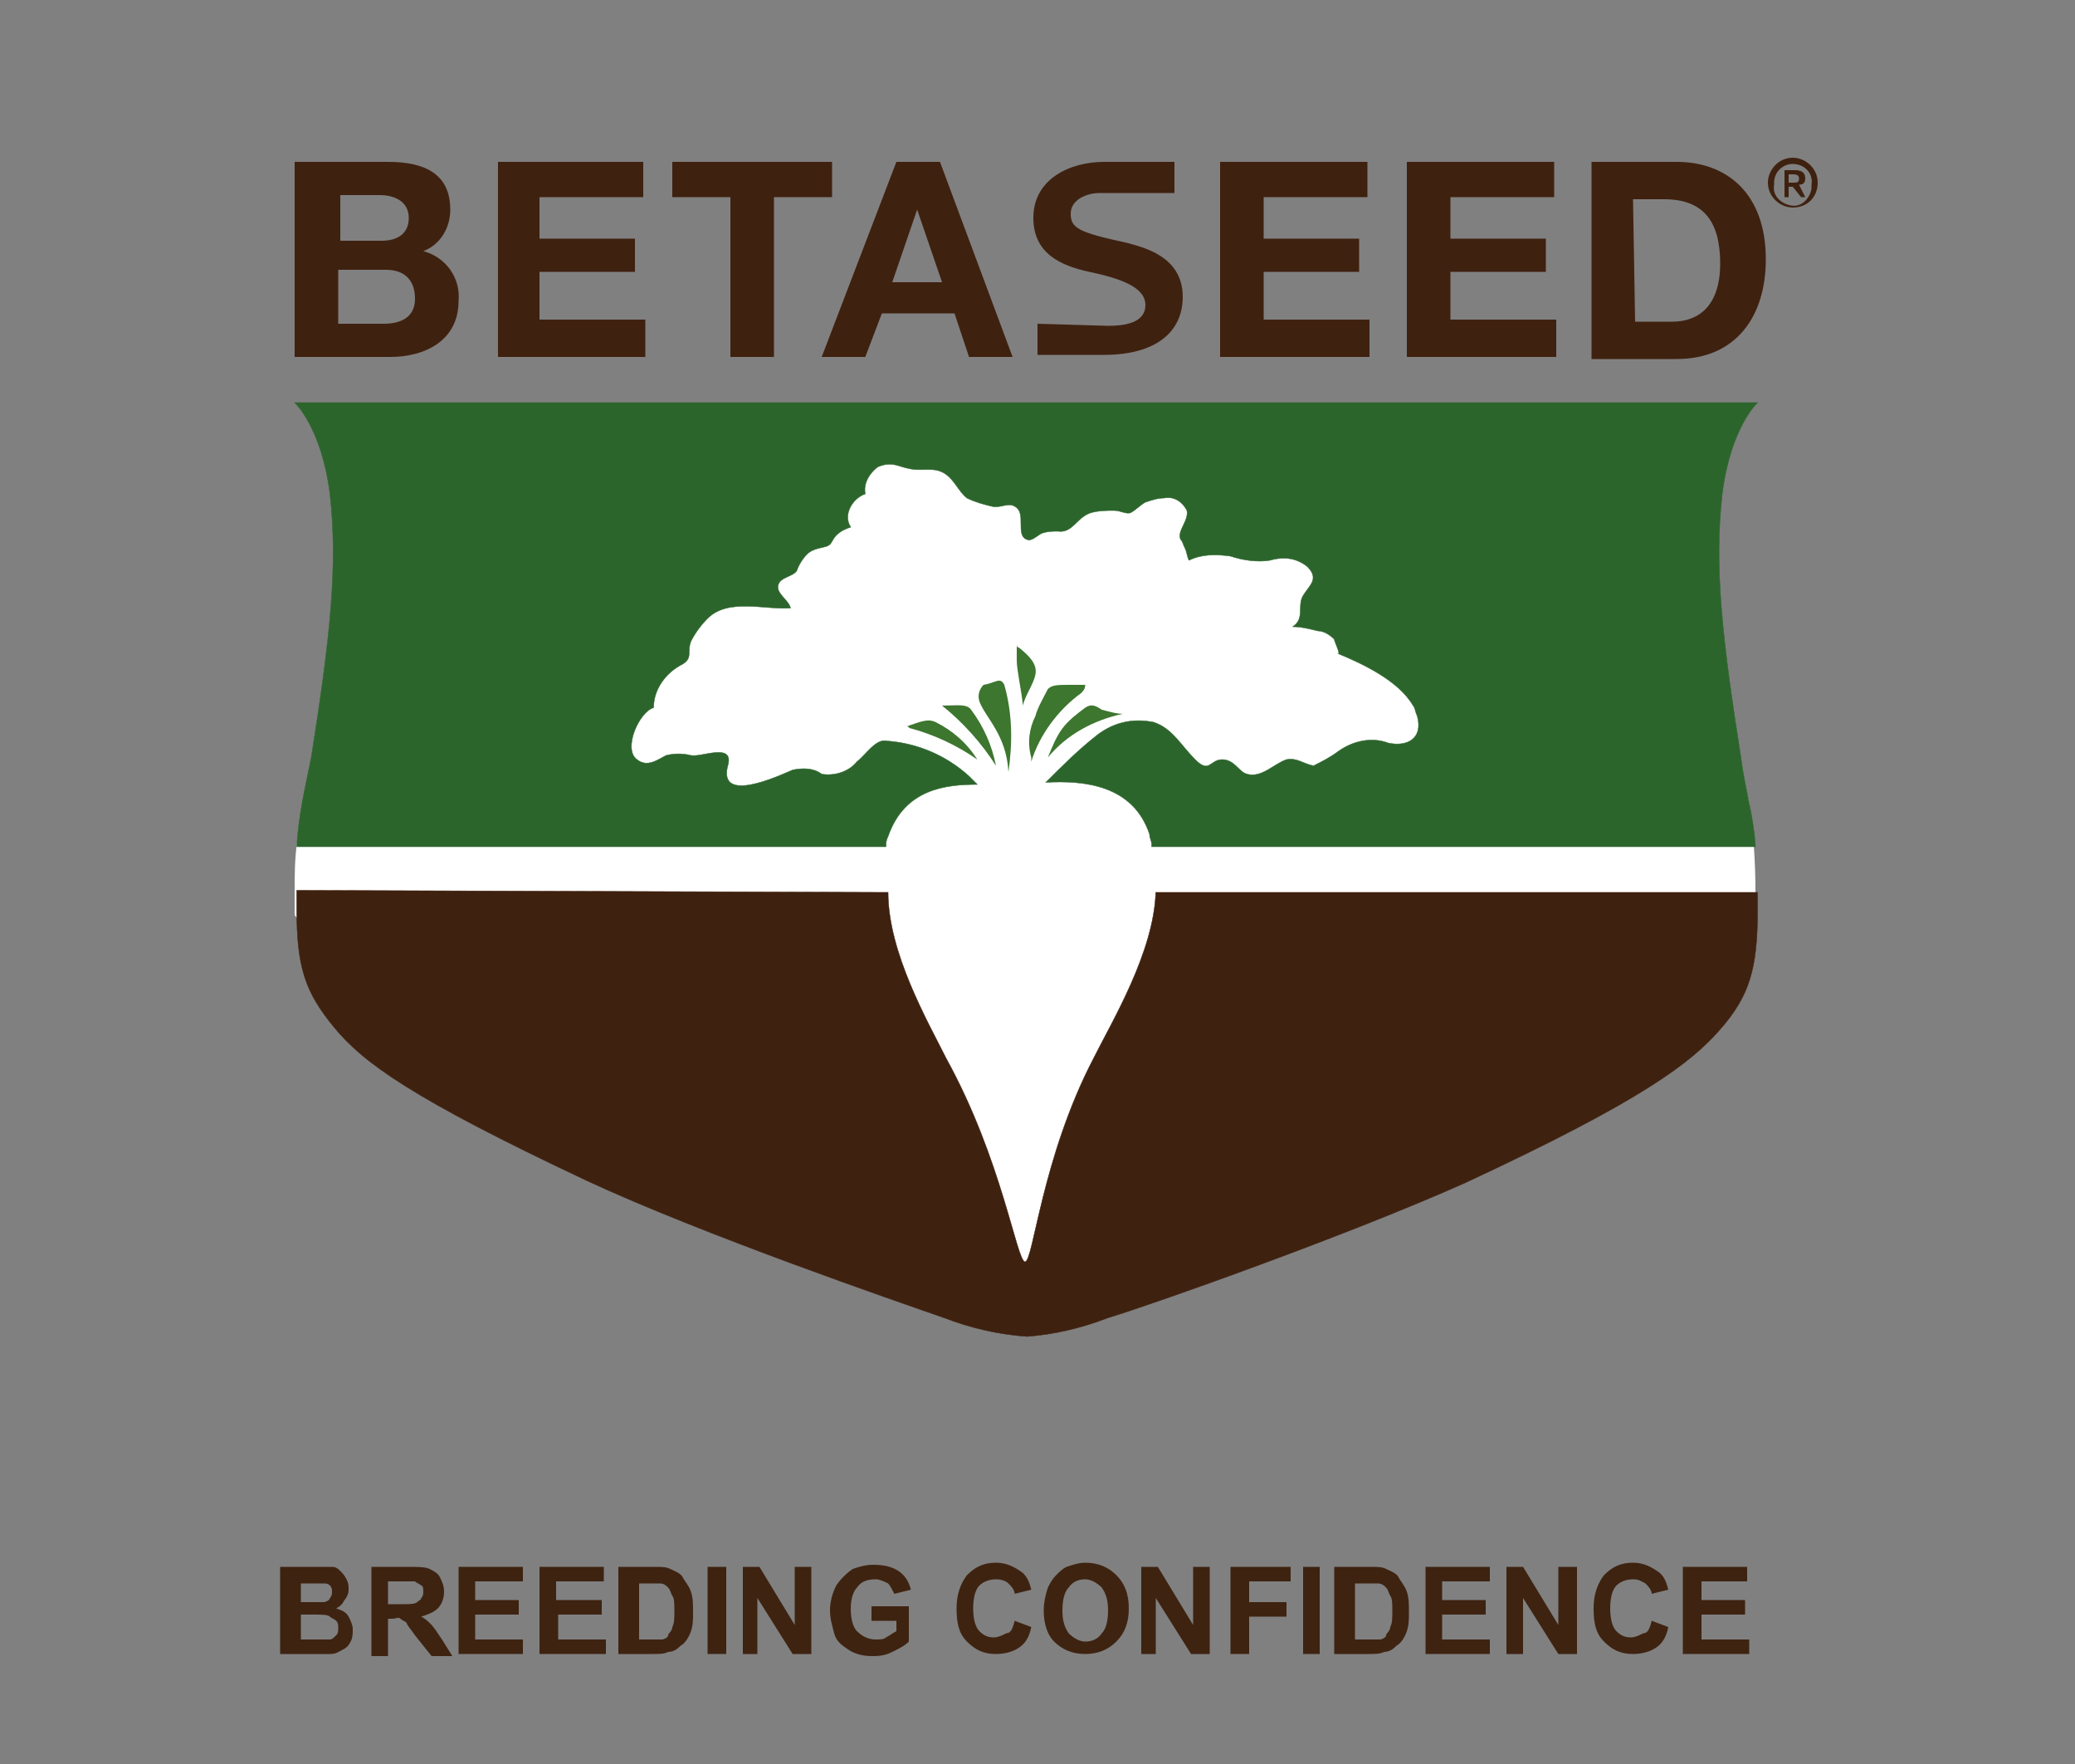 <?xml version="1.0" encoding="utf-8"?>
<!-- Generator: Adobe Illustrator 24.2.0, SVG Export Plug-In . SVG Version: 6.00 Build 0)  -->
<svg version="1.1" id="Ebene_1" xmlns="http://www.w3.org/2000/svg" xmlns:xlink="http://www.w3.org/1999/xlink" x="0px" y="0px"
	 viewBox="0 0 100 85" enable-background="new 0 0 100 85" xml:space="preserve">
<rect x="0" y="0" width="100" height="85" fill="#808080" stroke="none"/>
<g enable-background="new    ">
	<path fill="#3E2311" d="M13.6,75.5h1.7c0.3,0,0.6,0,0.7,0c0.2,0,0.3,0.1,0.4,0.2s0.2,0.2,0.3,0.4s0.1,0.3,0.1,0.5
		c0,0.2-0.1,0.4-0.2,0.5c-0.1,0.2-0.2,0.3-0.4,0.4c0.3,0.1,0.5,0.2,0.6,0.4s0.2,0.4,0.2,0.6c0,0.2,0,0.4-0.1,0.6
		c-0.1,0.2-0.2,0.3-0.4,0.4c-0.2,0.1-0.3,0.2-0.6,0.2c-0.1,0-0.5,0-1,0h-1.4V75.5z M14.5,76.2v1H15c0.3,0,0.5,0,0.6,0
		c0.1,0,0.3-0.1,0.3-0.2c0.1-0.1,0.1-0.2,0.1-0.3c0-0.1,0-0.2-0.1-0.3c-0.1-0.1-0.2-0.1-0.3-0.1c-0.1,0-0.3,0-0.7,0H14.5z
		 M14.5,77.9V79h0.8c0.3,0,0.5,0,0.6,0c0.1,0,0.2-0.1,0.3-0.2s0.1-0.2,0.1-0.4c0-0.1,0-0.2-0.1-0.3S16,78,15.9,77.9
		s-0.4-0.1-0.8-0.1H14.5z"/>
	<path fill="#3E2311" d="M17.9,79.7v-4.2h1.8c0.4,0,0.8,0,1,0.1c0.2,0.1,0.4,0.2,0.5,0.4c0.1,0.2,0.2,0.4,0.2,0.7
		c0,0.3-0.1,0.6-0.3,0.8c-0.2,0.2-0.5,0.3-0.8,0.4c0.2,0.1,0.3,0.2,0.5,0.4c0.1,0.1,0.3,0.4,0.5,0.7l0.5,0.8h-1L20,78.8
		c-0.2-0.3-0.4-0.5-0.4-0.6c-0.1-0.1-0.2-0.1-0.3-0.2s-0.2,0-0.4,0h-0.2v1.8H17.9z M18.7,77.3h0.6c0.4,0,0.7,0,0.8-0.1
		s0.2-0.1,0.2-0.2c0.1-0.1,0.1-0.2,0.1-0.3c0-0.1,0-0.3-0.1-0.3c-0.1-0.1-0.2-0.1-0.3-0.2c-0.1,0-0.3,0-0.6,0h-0.7V77.3z"/>
	<path fill="#3E2311" d="M22.1,79.7v-4.2h3.1v0.7h-2.3v0.9H25v0.7h-2.1V79h2.3v0.7H22.1z"/>
	<path fill="#3E2311" d="M26,79.7v-4.2h3.1v0.7h-2.3v0.9H29v0.7h-2.1V79h2.3v0.7H26z"/>
	<path fill="#3E2311" d="M29.9,75.5h1.6c0.4,0,0.6,0,0.8,0.1c0.2,0.1,0.5,0.2,0.6,0.4s0.3,0.4,0.4,0.7s0.1,0.6,0.1,1
		c0,0.3,0,0.6-0.1,0.9c-0.1,0.3-0.3,0.6-0.5,0.7c-0.1,0.1-0.3,0.3-0.6,0.3c-0.2,0.1-0.4,0.1-0.8,0.1h-1.6V75.5z M30.8,76.2V79h0.6
		c0.2,0,0.4,0,0.5,0c0.1,0,0.3-0.1,0.3-0.2s0.2-0.2,0.2-0.4c0.1-0.2,0.1-0.4,0.1-0.8c0-0.3,0-0.6-0.1-0.7c-0.1-0.2-0.1-0.3-0.2-0.4
		c-0.1-0.1-0.2-0.2-0.4-0.2c-0.1,0-0.4,0-0.7,0H30.8z"/>
	<path fill="#3E2311" d="M34.1,79.7v-4.2H35v4.2H34.1z"/>
	<path fill="#3E2311" d="M35.8,79.7v-4.2h0.8l1.7,2.8v-2.8h0.8v4.2h-0.9l-1.7-2.7v2.7H35.8z"/>
	<path fill="#3E2311" d="M42,78.1v-0.7h1.8v1.7c-0.2,0.2-0.4,0.3-0.8,0.5s-0.7,0.2-1,0.2c-0.4,0-0.8-0.1-1.1-0.3
		c-0.3-0.2-0.6-0.4-0.7-0.8s-0.2-0.7-0.2-1.1c0-0.4,0.1-0.8,0.3-1.2c0.2-0.3,0.5-0.6,0.8-0.8c0.3-0.1,0.6-0.2,1-0.2
		c0.5,0,0.9,0.1,1.2,0.3s0.5,0.5,0.6,0.9l-0.8,0.2c-0.1-0.2-0.2-0.4-0.3-0.5c-0.2-0.1-0.4-0.2-0.6-0.2c-0.4,0-0.7,0.1-0.9,0.4
		c-0.2,0.2-0.3,0.6-0.3,1c0,0.5,0.1,0.9,0.3,1.1c0.2,0.2,0.5,0.4,0.9,0.4c0.2,0,0.4,0,0.5-0.1c0.2-0.1,0.3-0.2,0.5-0.3v-0.5H42z"/>
	<path fill="#3E2311" d="M48.9,78.1l0.8,0.3c-0.1,0.5-0.3,0.8-0.6,1c-0.3,0.2-0.7,0.3-1.1,0.3c-0.6,0-1-0.2-1.4-0.6
		c-0.4-0.4-0.5-0.9-0.5-1.6c0-0.7,0.2-1.2,0.5-1.6c0.4-0.4,0.8-0.6,1.4-0.6c0.5,0,0.9,0.2,1.3,0.5c0.2,0.2,0.3,0.4,0.4,0.8l-0.8,0.2
		c0-0.2-0.2-0.4-0.3-0.5s-0.3-0.2-0.6-0.2c-0.3,0-0.6,0.1-0.8,0.3c-0.2,0.2-0.3,0.6-0.3,1.1c0,0.5,0.1,0.9,0.3,1.1
		c0.2,0.2,0.4,0.3,0.7,0.3c0.2,0,0.4-0.1,0.6-0.2C48.7,78.7,48.8,78.5,48.9,78.1z"/>
	<path fill="#3E2311" d="M50.3,77.6c0-0.4,0.1-0.8,0.2-1.1c0.1-0.2,0.2-0.4,0.4-0.6c0.2-0.2,0.3-0.3,0.5-0.4
		c0.3-0.1,0.6-0.2,0.9-0.2c0.6,0,1.1,0.2,1.5,0.6c0.4,0.4,0.6,0.9,0.6,1.6c0,0.7-0.2,1.2-0.6,1.6c-0.4,0.4-0.9,0.6-1.5,0.6
		c-0.6,0-1.1-0.2-1.5-0.6C50.5,78.8,50.3,78.3,50.3,77.6z M51.2,77.6c0,0.5,0.1,0.8,0.3,1.1c0.2,0.2,0.5,0.4,0.8,0.4
		c0.3,0,0.6-0.1,0.8-0.4c0.2-0.2,0.3-0.6,0.3-1.1c0-0.5-0.1-0.8-0.3-1.1c-0.2-0.2-0.5-0.4-0.8-0.4s-0.6,0.1-0.8,0.4
		C51.3,76.7,51.2,77.1,51.2,77.6z"/>
	<path fill="#3E2311" d="M55,79.7v-4.2h0.8l1.7,2.8v-2.8h0.8v4.2h-0.9l-1.7-2.7v2.7H55z"/>
	<path fill="#3E2311" d="M59.3,79.7v-4.2h2.9v0.7h-2v1h1.8v0.7h-1.8v1.8H59.3z"/>
	<path fill="#3E2311" d="M62.8,79.7v-4.2h0.8v4.2H62.8z"/>
	<path fill="#3E2311" d="M64.5,75.5H66c0.4,0,0.6,0,0.8,0.1c0.2,0.1,0.5,0.2,0.6,0.4s0.3,0.4,0.4,0.7s0.1,0.6,0.1,1
		c0,0.3,0,0.6-0.1,0.9c-0.1,0.3-0.3,0.6-0.5,0.7c-0.1,0.1-0.3,0.3-0.6,0.3c-0.2,0.1-0.4,0.1-0.8,0.1h-1.6V75.5z M65.3,76.2V79H66
		c0.2,0,0.4,0,0.5,0c0.1,0,0.3-0.1,0.3-0.2s0.2-0.2,0.2-0.4c0.1-0.2,0.1-0.4,0.1-0.8c0-0.3,0-0.6-0.1-0.7c-0.1-0.2-0.1-0.3-0.2-0.4
		s-0.2-0.2-0.4-0.2c-0.1,0-0.4,0-0.7,0H65.3z"/>
	<path fill="#3E2311" d="M68.7,79.7v-4.2h3.1v0.7h-2.3v0.9h2.1v0.7h-2.1V79h2.3v0.7H68.7z"/>
	<path fill="#3E2311" d="M72.6,79.7v-4.2h0.8l1.7,2.8v-2.8H76v4.2h-0.9l-1.7-2.7v2.7H72.6z"/>
	<path fill="#3E2311" d="M79.6,78.1l0.8,0.3c-0.1,0.5-0.3,0.8-0.6,1c-0.3,0.2-0.7,0.3-1.1,0.3c-0.6,0-1-0.2-1.4-0.6
		c-0.4-0.4-0.5-0.9-0.5-1.6c0-0.7,0.2-1.2,0.5-1.6c0.4-0.4,0.8-0.6,1.4-0.6c0.5,0,0.9,0.2,1.3,0.5c0.2,0.2,0.3,0.4,0.4,0.8l-0.8,0.2
		c0-0.2-0.2-0.4-0.3-0.5c-0.2-0.1-0.3-0.2-0.6-0.2c-0.3,0-0.6,0.1-0.8,0.3s-0.3,0.6-0.3,1.1c0,0.5,0.1,0.9,0.3,1.1
		c0.2,0.2,0.4,0.3,0.7,0.3c0.2,0,0.4-0.1,0.6-0.2C79.4,78.7,79.5,78.5,79.6,78.1z"/>
	<path fill="#3E2311" d="M81.1,79.7v-4.2h3.1v0.7H82v0.9h2.1v0.7H82V79h2.3v0.7H81.1z"/>
</g>
<path fill="#FFFFFF" d="M14.2,43c0-0.8,0-1.5,0.1-2.3C14.5,38.8,26.1,30,26.1,30l11.7-9.1l10.3,0.3l9.7,1.5L74.9,28l3.9,6.6
	c0,0,5.3,2.2,5.5,4.1c0.2,1.4,0.3,2.8,0.3,4.3c0,1.3-2.2,3.3-2.4,3.4s-19,9.1-19,9.1l-12.4,6.9l-8.1-2.3L16.6,46.9l-2.4-2.8"/>
<path fill="#3F2110" d="M42.8,43c0,2.9,1.9,6.2,2.8,8c2.7,4.9,3.4,9.8,3.8,9.8s0.8-5,3.3-9.8c0.9-1.8,2.9-5.1,3-8h29v0.9
	c0,2.8-0.4,4.1-1.8,5.7S79.2,53,70.6,57c-5.6,2.5-14.9,5.8-17.2,6.5c-1.3,0.5-2.6,0.8-3.9,0.9c-1.4-0.1-2.7-0.4-4-0.9
	c-2.3-0.8-11.6-4-17.2-6.6c-8.5-4-10.8-5.7-12.2-7.4s-1.8-2.9-1.8-5.7c0-0.3,0-0.6,0-0.9L42.8,43L42.8,43z"/>
<path fill="none" stroke="#3F2110" stroke-width="2.000000e-02" stroke-miterlimit="10" d="M42.8,43c0,2.9,1.9,6.2,2.8,8
	c2.7,4.9,3.4,9.8,3.8,9.8s0.8-5,3.3-9.8c0.9-1.8,2.9-5.1,3-8h29v0.9c0,2.8-0.4,4.1-1.8,5.7S79.2,53,70.6,57
	c-5.6,2.5-14.9,5.8-17.2,6.5c-1.3,0.5-2.6,0.8-3.9,0.9c-1.4-0.1-2.7-0.4-4-0.9c-2.3-0.8-11.6-4-17.2-6.6c-8.5-4-10.8-5.7-12.2-7.4
	s-1.8-2.9-1.8-5.7c0-0.3,0-0.6,0-0.9L42.8,43L42.8,43z"/>
<path fill="#2C652C" d="M55.5,40.7c0-0.2-0.1-0.3-0.1-0.5c-0.8-2.4-3.2-2.6-5-2.5c0.8-0.8,1.6-1.6,2.5-2.3c0.8-0.6,1.7-0.8,2.7-0.6
	c0.9,0.3,1.3,1.1,2,1.8s0.7,0,1.3,0s0.8,0.6,1.2,0.7c0.7,0.2,1.3-0.5,1.9-0.7c0.5-0.1,0.8,0.2,1.3,0.3c0.4-0.2,0.8-0.4,1.2-0.7
	c0.7-0.5,1.6-0.7,2.4-0.4c0.9,0.2,1.7-0.2,1.4-1.3c-0.1-0.2-0.1-0.4-0.2-0.5c-0.7-1.2-2.4-2-3.6-2.5c0.1,0-0.2-0.6-0.2-0.7
	c-0.2-0.2-0.5-0.4-0.8-0.4c-0.4-0.1-0.8-0.2-1.2-0.2c0.6-0.4,0.2-1,0.5-1.5s0.8-0.8,0.2-1.4c-0.5-0.4-1.1-0.5-1.8-0.3
	c-0.6,0.1-1.3,0-1.9-0.2c-0.7-0.1-1.4-0.1-2,0.2c-0.1-0.2-0.1-0.4-0.2-0.6S57,26.1,56.9,26c-0.2-0.4,0.4-0.9,0.3-1.4
	c-0.2-0.4-0.6-0.7-1.1-0.6c-0.3,0-0.6,0.1-0.9,0.2c-0.2,0.1-0.5,0.4-0.7,0.5s-0.5-0.1-0.8-0.1c-0.4,0-0.7,0-1.1,0.1
	c-0.7,0.2-0.9,1-1.6,0.9c-0.3,0-0.5,0-0.8,0.1c-0.2,0.1-0.5,0.4-0.7,0.3c-0.6-0.2,0-1.3-0.6-1.6c-0.3-0.2-0.7,0.1-1.1,0
	c-0.4-0.1-0.8-0.2-1.2-0.4c-0.4-0.3-0.6-0.9-1.1-1.2s-1-0.1-1.6-0.2s-0.9-0.4-1.6-0.1c-0.4,0.3-0.7,0.8-0.6,1.3
	c-0.6,0.2-1.1,1-0.7,1.6c-0.3,0.1-0.5,0.2-0.7,0.4c-0.2,0.2-0.2,0.4-0.4,0.5s-0.7,0.1-1,0.4c-0.2,0.2-0.4,0.5-0.5,0.8
	c-0.2,0.3-0.8,0.3-0.9,0.7s0.5,0.7,0.6,1.1c-1.2,0.1-3-0.5-4,0.5c-0.3,0.3-0.6,0.7-0.8,1.1c-0.2,0.5,0.1,0.8-0.4,1.1
	c-0.8,0.4-1.4,1.2-1.4,2.1c-0.7,0.2-1.5,2-0.8,2.5c0.5,0.4,1,0,1.4-0.2c0.4-0.1,0.8-0.1,1.2,0c0.5,0.1,2-0.6,1.8,0.4
	c-0.6,2,2.4,0.6,3.1,0.3c0.5-0.1,1-0.1,1.4,0.2c0.6,0.1,1.3-0.1,1.7-0.6c0.4-0.3,0.9-1.1,1.4-1c1.5,0.1,2.9,0.7,4,1.7l0.4,0.4
	c-1.5,0-3.5,0.2-4.3,2.5c-0.1,0.2-0.1,0.3-0.1,0.5H14.3c0.1-1.6,0.4-2.8,0.7-4.3c0.9-5.7,1.3-9.2,0.9-12.7c-0.4-3.2-1.7-4.4-1.7-4.4
	h70.5c0,0-1.3,1.2-1.7,4.4c-0.4,3.5,0,7,0.9,12.7c0.2,1.6,0.6,2.7,0.7,4.3H55.5z"/>
<path fill="none" stroke="#2C652C" stroke-width="2.000000e-02" stroke-miterlimit="10" d="M55.5,40.7c0-0.2-0.1-0.3-0.1-0.5
	c-0.8-2.4-3.2-2.6-5-2.5c0.8-0.8,1.6-1.6,2.5-2.3c0.8-0.6,1.7-0.8,2.7-0.6c0.9,0.3,1.3,1.1,2,1.8s0.7,0,1.3,0s0.8,0.6,1.2,0.7
	c0.7,0.2,1.3-0.5,1.9-0.7c0.5-0.1,0.8,0.2,1.3,0.3c0.4-0.2,0.8-0.4,1.2-0.7c0.7-0.5,1.6-0.7,2.4-0.4c0.9,0.2,1.7-0.2,1.4-1.3
	c-0.1-0.2-0.1-0.4-0.2-0.5c-0.7-1.2-2.4-2-3.6-2.5c0.1,0-0.2-0.6-0.2-0.7c-0.2-0.2-0.5-0.4-0.8-0.4c-0.4-0.1-0.8-0.2-1.2-0.2
	c0.6-0.4,0.2-1,0.5-1.5s0.8-0.8,0.2-1.4c-0.5-0.4-1.1-0.5-1.8-0.3c-0.6,0.1-1.3,0-1.9-0.2c-0.7-0.1-1.4-0.1-2,0.2
	c-0.1-0.2-0.1-0.4-0.2-0.6S57,26.1,56.9,26c-0.2-0.4,0.4-0.9,0.3-1.4c-0.2-0.4-0.6-0.7-1.1-0.6c-0.3,0-0.6,0.1-0.9,0.2
	c-0.2,0.1-0.5,0.4-0.7,0.5s-0.5-0.1-0.8-0.1c-0.4,0-0.7,0-1.1,0.1c-0.7,0.2-0.9,1-1.6,0.9c-0.3,0-0.5,0-0.8,0.1
	c-0.2,0.1-0.5,0.4-0.7,0.3c-0.6-0.2,0-1.3-0.6-1.6c-0.3-0.2-0.7,0.1-1.1,0c-0.4-0.1-0.8-0.2-1.2-0.4c-0.4-0.3-0.6-0.9-1.1-1.2
	s-1-0.1-1.6-0.2s-0.9-0.4-1.6-0.1c-0.4,0.3-0.7,0.8-0.6,1.3c-0.6,0.2-1.1,1-0.7,1.6c-0.3,0.1-0.5,0.2-0.7,0.4
	c-0.2,0.2-0.2,0.4-0.4,0.5s-0.7,0.1-1,0.4c-0.2,0.2-0.4,0.5-0.5,0.8c-0.2,0.3-0.8,0.3-0.9,0.7s0.5,0.7,0.6,1.1c-1.2,0.1-3-0.5-4,0.5
	c-0.3,0.3-0.6,0.7-0.8,1.1c-0.2,0.5,0.1,0.8-0.4,1.1c-0.8,0.4-1.4,1.2-1.4,2.1c-0.7,0.2-1.5,2-0.8,2.5c0.5,0.4,1,0,1.4-0.2
	c0.4-0.1,0.8-0.1,1.2,0c0.5,0.1,2-0.6,1.8,0.4c-0.6,2,2.4,0.6,3.1,0.3c0.5-0.1,1-0.1,1.4,0.2c0.6,0.1,1.3-0.1,1.7-0.6
	c0.4-0.3,0.9-1.1,1.4-1c1.5,0.1,2.9,0.7,4,1.7l0.4,0.4c-1.5,0-3.5,0.2-4.3,2.5c-0.1,0.2-0.1,0.3-0.1,0.5H14.3
	c0.1-1.6,0.4-2.8,0.7-4.3c0.9-5.7,1.3-9.2,0.9-12.7c-0.4-3.2-1.7-4.4-1.7-4.4h70.5c0,0-1.3,1.2-1.7,4.4c-0.4,3.5,0,7,0.9,12.7
	c0.2,1.6,0.6,2.7,0.7,4.3H55.5z"/>
<path fill="#3D762F" d="M50.5,33.2C50.7,33,51,33,51.5,33c0.3,0,0.5,0,0.8,0c0,0.2-0.1,0.3-0.2,0.4c-1.1,0.8-2,2-2.4,3.3
	c0-0.1,0-0.1,0-0.2c-0.2-0.7-0.1-1.4,0.2-2C50,34.1,50.3,33.6,50.5,33.2L50.5,33.2z"/>
<path fill="#3D762F" d="M48.4,33c0.4,1.4,0.4,2.8,0.2,4.2c-0.1-1.8-1.1-2.6-1.4-3.4c-0.1-0.3,0-0.6,0.2-0.8
	C48,32.9,48.2,32.6,48.4,33z"/>
<path fill="#3D762F" d="M49.1,31.2c0.5,0.4,0.9,0.8,0.8,1.3s-0.5,1-0.6,1.5c-0.1-0.9-0.3-1.7-0.3-2.2c0-0.3,0-0.5,0-0.8
	C49,31.1,49,31.2,49.1,31.2L49.1,31.2z"/>
<path fill="#3D762F" d="M46.8,34.2c0.6,0.8,1,1.7,1.2,2.7c-0.7-1.1-1.6-2.1-2.6-2.9C46.1,34,46.6,33.9,46.8,34.2L46.8,34.2z"/>
<path fill="#3D762F" d="M43.9,35.1c-0.1,0-0.1-0.1-0.2-0.1c0.6-0.2,1-0.4,1.4-0.2c0.8,0.4,1.5,1,2,1.8C46.1,35.9,45,35.4,43.9,35.1
	L43.9,35.1z"/>
<path fill="#3D762F" d="M50.5,36.5c0.2-0.5,0.4-1,0.7-1.4c0.3-0.4,0.7-0.7,1.1-1c0.3-0.2,0.5-0.1,0.8,0.1c0.4,0.1,0.7,0.2,1.1,0.2
	h-0.1C52.7,34.7,51.4,35.4,50.5,36.5z"/>
<g>
	<path fill="#3F2110" d="M86.4,8.8c0.2,0,0.3,0,0.3-0.2s-0.2-0.2-0.3-0.2h-0.2v0.4H86.4z M86.2,9.5H86V8.2h0.5
		c0.3,0,0.5,0.1,0.5,0.4c0,0.2-0.1,0.3-0.3,0.3c0,0,0,0,0,0L87,9.5h-0.2L86.4,9h-0.2V9.5z M86.4,7.9c-0.5,0-0.9,0.4-0.9,0.9
		c0,0,0,0.1,0,0.1c-0.1,0.5,0.3,0.9,0.8,1c0.5,0.1,0.9-0.3,1-0.8c0-0.1,0-0.1,0-0.2C87.4,8.4,87,7.9,86.4,7.9
		C86.5,7.9,86.5,7.9,86.4,7.9z M86.4,10c-0.6,0-1.2-0.5-1.2-1.2c0-0.6,0.5-1.2,1.2-1.2c0.6,0,1.2,0.5,1.2,1.2
		C87.6,9.5,87.1,10,86.4,10z"/>
	<path fill="#3F2110" d="M16.3,15.6h2.2c0.8,0,1.5-0.3,1.5-1.2S19.5,13,18.6,13h-2.3V15.6L16.3,15.6z M16.3,11.6h2.1
		c0.7,0,1.3-0.3,1.3-1.1S19,9.4,18.3,9.4h-1.9V11.6L16.3,11.6z M14.3,7.8h4.4c1.8,0,3,0.6,3,2.3c0,0.9-0.5,1.7-1.3,2
		c1.1,0.3,1.8,1.3,1.7,2.4c0,1.9-1.6,2.7-3.3,2.7h-4.6V7.8z"/>
	<path fill="#3F2110" d="M24,7.8H31v1.7h-5v2h4.6v1.6H26v2.3h5.1v1.8H24V7.8z"/>
	<path fill="#3F2110" d="M35.2,9.5h-2.8V7.8h7.7v1.7h-2.8v7.7h-2.1L35.2,9.5z"/>
	<path fill="#3F2110" d="M43,13.6h2.4l-1.2-3.5L43,13.6z M43.2,7.8h2.1l3.5,9.4h-2.1L46,15.1h-3.5l-0.8,2.1h-2.1L43.2,7.8L43.2,7.8z
		"/>
	<path fill="#3F2110" d="M58.8,7.8h7.1v1.7h-5v2h4.6v1.6h-4.6v2.3H66v1.8h-7.2L58.8,7.8z"/>
	<path fill="#3F2110" d="M67.8,7.8h7.1v1.7h-5v2h4.6v1.6h-4.6v2.3h5.1v1.8h-7.2L67.8,7.8z"/>
	<path fill="#3F2110" d="M78.8,15.5h1.8c1.2,0,2.3-0.7,2.3-2.8c0-1.9-0.7-3.1-2.7-3.1h-1.5L78.8,15.5L78.8,15.5z M76.7,7.8h4.1
		c2.4,0,4.3,1.5,4.3,4.7c0,2.7-1.4,4.8-4.3,4.8h-4.1V7.8z"/>
	<path fill="#3F2110" d="M53.4,15.7c0.7,0,1.8-0.1,1.8-1s-1.3-1.3-2.7-1.6s-2.7-0.9-2.7-2.6c0-1.9,1.8-2.7,3.4-2.7h3.4v1.5h-3.2
		h-0.4c-0.6,0-1.4,0.3-1.4,1s0.4,0.9,2.7,1.4c0.7,0.2,2.7,0.6,2.7,2.6c0,1.7-1.3,2.8-3.8,2.8H50v-1.5L53.4,15.7z"/>
</g>
</svg>
